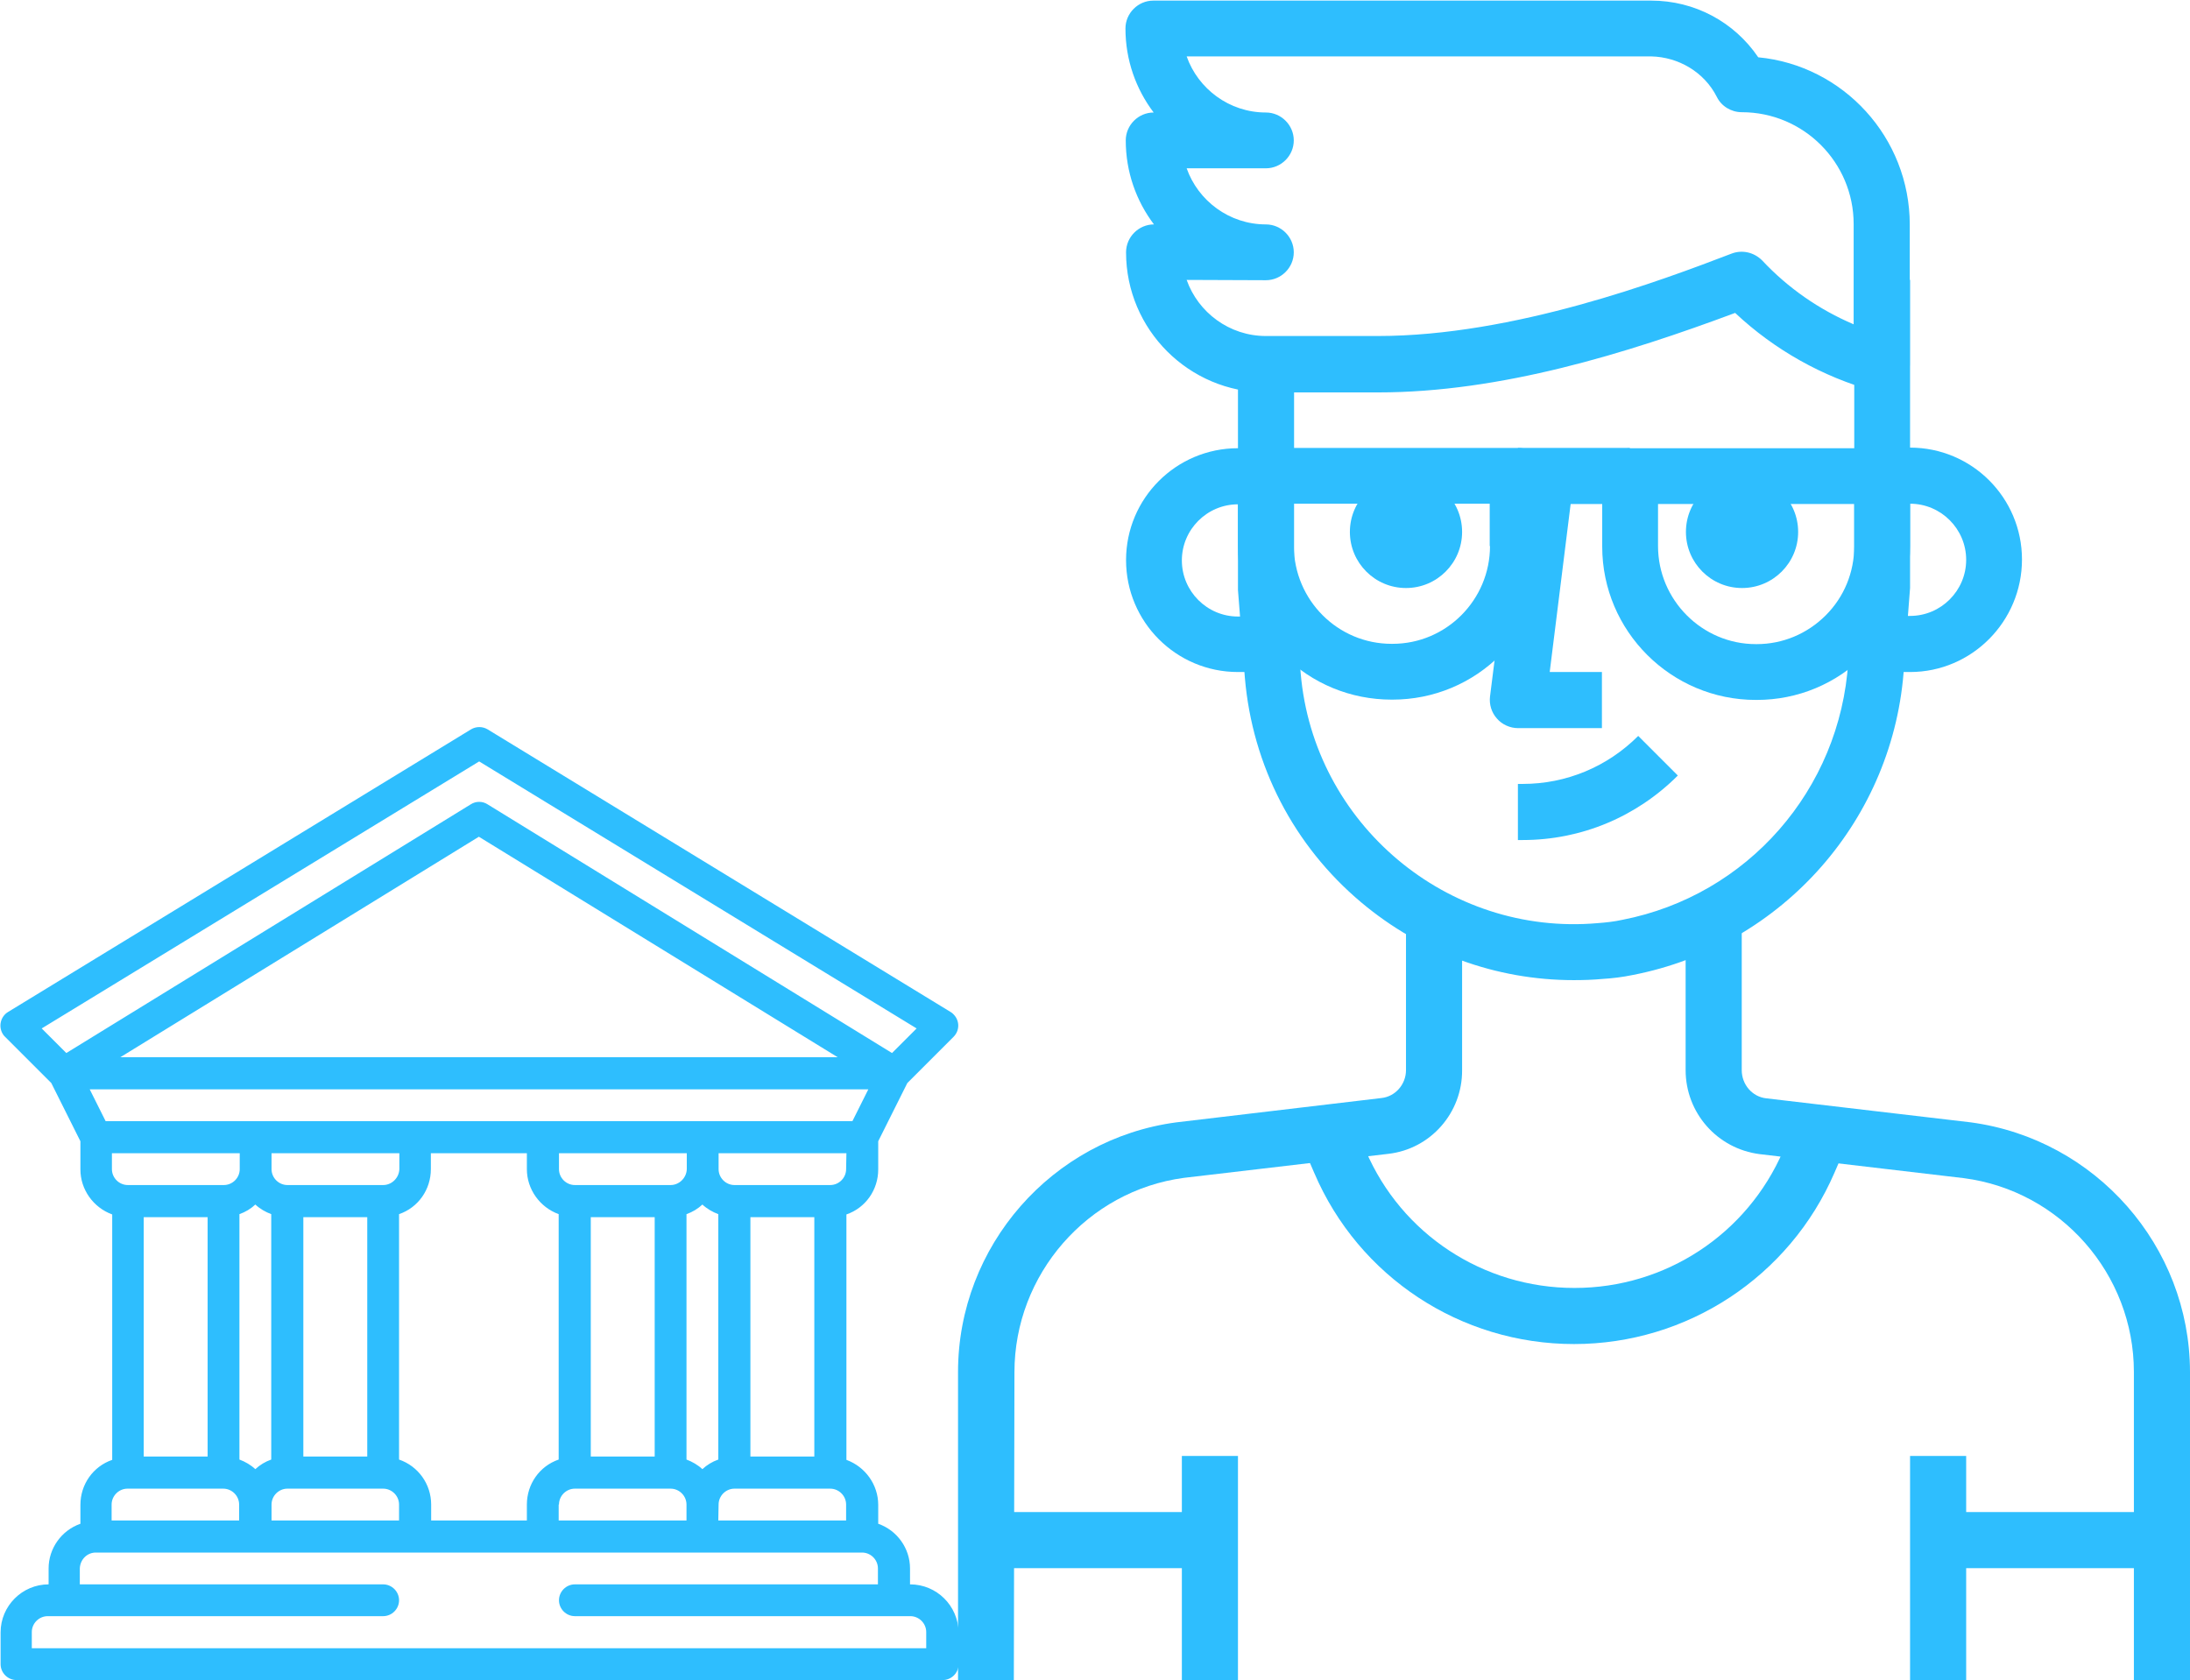 <?xml version="1.0" encoding="utf-8"?>
<!-- Generator: Adobe Illustrator 17.1.0, SVG Export Plug-In . SVG Version: 6.00 Build 0)  -->
<!DOCTYPE svg PUBLIC "-//W3C//DTD SVG 1.1//EN" "http://www.w3.org/Graphics/SVG/1.1/DTD/svg11.dtd">
<svg version="1.1" id="Capa_1" xmlns="http://www.w3.org/2000/svg" xmlns:xlink="http://www.w3.org/1999/xlink" x="0px" y="0px"
	 viewBox="-44.6 -4 729.9 560" enable-background="new -44.6 -4 729.9 560" xml:space="preserve">
<path fill="#2EBEFE" d="M489.3,238.7h-28c-2.6,0-5.3-1.2-7-3.2c-1.8-2-2.6-4.7-2.3-7.3l9.4-74.7l18.5,2.3l-8,64.2h17.4V238.7
	L489.3,238.7z"/>
<path fill="#2EBEFE" d="M462.9,276h-1.6v-18.7h1.6c14.5,0,28.2-5.7,38.5-16l13.2,13.2C500.8,268.3,482.4,276,462.9,276z"/>
<path fill="#2EBEFE" d="M592,220h-9.3v-18.7h9.3c10.3,0,18.7-8.4,18.7-18.7c0-10.3-8.4-18.7-18.7-18.7h-9.3v-18.7h9.3
	c20.6,0,37.3,16.7,37.3,37.3S612.6,220,592,220z"/>
<path fill="#2EBEFE" d="M377.3,220H368c-20.6,0-37.3-16.7-37.3-37.3s16.7-37.3,37.3-37.3h9.3v18.7H368c-10.3,0-18.7,8.4-18.7,18.7
	s8.4,18.7,18.7,18.7h9.3V220L377.3,220z"/>
<path fill="#2EBEFE" d="M479.9,322.7c-25.9,0-50.8-9.1-70.8-25.9c-22.5-18.9-36.3-45.6-38.8-74.9l-2.3-29.2v-75.4h18.7V192l2.2,28.4
	c4.3,50.2,48.9,87.7,99,83.3c2.7-0.2,5.5-0.5,8.2-1.1c41.7-8.1,72.6-43.4,75.3-86l2-25.5V89.3H592V192l-2,26
	c-3.1,50.9-40.4,93.3-90.5,103c-3.4,0.7-6.7,1.1-10,1.3C486.3,322.6,483.1,322.7,479.9,322.7z"/>
<path fill="#2EBEFE" d="M582.7,126.7c-0.9,0-1.6-0.1-2.5-0.3c-17.4-4.8-33.4-13.8-46.5-26.1c-36.2,13.5-78.1,26.5-119,26.5h-37.3
	c-25.7,0-46.7-20.9-46.7-46.7c0-5.1,4.2-9.3,9.3-9.3l0,0c-5.9-7.8-9.4-17.5-9.4-28c0-5.1,4.2-9.3,9.3-9.3l0,0
	c-5.9-7.8-9.4-17.5-9.4-28c0-5.1,4.2-9.3,9.3-9.3h165.8h0.1c14.5,0,27.7,7.1,35.7,18.9c28.3,2.7,50.5,26.7,50.5,55.8v46.7
	c0,3-1.3,5.7-3.7,7.4C586.6,126,584.7,126.7,582.7,126.7z M350.9,89.3c3.8,10.8,14.2,18.7,26.4,18.7h37.3c45.4,0,94.5-18.5,118-27.5
	c3.5-1.3,7.4-0.4,10.1,2.3c8.6,9.2,19,16.4,30.5,21.3V70.7c0-20.6-16.7-37.3-37.3-37.3c-3.5,0-6.8-2-8.3-5.1
	c-4.2-8.3-12.8-13.3-21.9-13.5H350.9c3.8,10.8,14.2,18.7,26.4,18.7c5.1,0,9.3,4.2,9.3,9.3s-4.2,9.3-9.3,9.3h-26.4
	c3.8,10.8,14.2,18.7,26.4,18.7c5.1,0,9.3,4.2,9.3,9.3c0,5.1-4.2,9.3-9.3,9.3L350.9,89.3L350.9,89.3z"/>
<path fill="#2EBEFE" d="M461.3,145.3h-84c-5.1,0-9.3,4.2-9.3,9.3v23.5c0,13.7,5.4,26.6,15.1,36.2c9.6,9.6,22.5,14.9,36.1,14.9h0.1
	h0.2c13.7,0,26.6-5.4,36.2-15.1s15-22.5,14.9-36.2v-23.3C470.7,149.6,466.4,145.3,461.3,145.3z M452,178c0,17.9-14.5,32.6-32.5,32.6
	h-0.2h-0.1c-17.9,0-32.5-14.5-32.6-32.7v-14h65.3V178H452z"/>
<path fill="#2EBEFE" d="M540.6,229.3c-28.2,0-51.2-22.9-51.2-51.1v-23.5c0-5.1,4.2-9.3,9.3-9.3h84c5.1,0,9.3,4.2,9.3,9.3V178
	c0,13.7-5.2,26.6-14.9,36.2c-9.6,9.7-22.5,15.1-36.2,15.1H540.6C540.7,229.3,540.6,229.3,540.6,229.3z M508,164v14
	c0,18,14.7,32.7,32.6,32.7h0.1h0.2c8.6,0,16.8-3.4,23-9.6c6.1-6.1,9.5-14.3,9.5-23.1v-14L508,164L508,164z"/>
<rect x="461.3" y="145.3" fill="#2EBEFE" width="37.3" height="18.7"/>
<circle fill="#2EBEFE" cx="424" cy="173.3" r="18.7"/>
<circle fill="#2EBEFE" cx="536" cy="173.3" r="18.7"/>
<path fill="#2EBEFE" d="M293.3,556h-18.6V453.3c0-41.9,31.3-77.7,72.8-83.2l68.3-8.1c4.7-0.5,8.2-4.6,8.2-9.3V304h18.7v48.7
	c0.1,14.2-10.5,26.3-24.6,27.9l-68.1,8c-32.2,4.3-56.5,32.2-56.5,64.8L293.3,556L293.3,556z"/>
<path fill="#2EBEFE" d="M685.3,556h-18.7V453.3c0-32.6-24.4-60.4-56.7-64.6l-68-8c-14.2-1.8-24.7-13.8-24.7-28V304h18.7v48.7
	c0,4.8,3.5,8.9,8.2,9.4l68.1,8c41.7,5.6,73,41.3,73.1,83.1V556L685.3,556z"/>
<path fill="#2EBEFE" d="M480,444L480,444c-37.8,0-71.8-22.4-86.6-57.1l-6-13.9l17.2-7.3l6,13.9c11.9,27.8,39.2,45.7,69.5,45.7h0.1
	c30.3,0,57.5-17.9,69.5-45.7l5.9-13.9l17.2,7.3l-6,13.9C551.8,421.6,517.7,444,480,444z"/>
<rect x="349.3" y="481.3" fill="#2EBEFE" width="18.7" height="74.7"/>
<rect x="284" y="500" fill="#2EBEFE" width="74.7" height="18.7"/>
<rect x="592" y="481.3" fill="#2EBEFE" width="18.7" height="74.7"/>
<rect x="601.3" y="500" fill="#2EBEFE" width="74.7" height="18.7"/>
<g>
	<g>
		<path fill="#2EBEFE" d="M258.7,524.1v-5.3c0-6.7-4.3-12.7-10.6-14.9v-6.3c0-6.7-4.3-12.7-10.6-15v-81.8c6.4-2.2,10.6-8.2,10.6-15
			v-9.4l9.7-19.4l15.4-15.4c2.1-2.1,2.1-5.4,0-7.5c-0.3-0.3-0.6-0.6-1-0.8l-154.3-94.2c-1.7-1-3.8-1-5.5,0l-154.3,94.2
			c-2.5,1.5-3.3,4.8-1.8,7.3c0.2,0.4,0.5,0.7,0.8,1l15.4,15.4l9.7,19.4v9.4c0,6.7,4.3,12.7,10.6,15v81.8c-6.4,2.2-10.6,8.2-10.6,15
			v6.3c-6.3,2.2-10.6,8.2-10.6,14.9v5.3c-8.8,0-16,7.2-16,16v10.6c0,2.9,2.4,5.3,5.3,5.3c0,0,0,0,0,0h308.7c2.9,0,5.3-2.4,5.3-5.3
			c0,0,0,0,0,0V540C274.7,531.2,267.6,524.1,258.7,524.1z M237.4,385.7c0,2.9-2.4,5.3-5.3,5.3h-31.9c-2.9,0-5.3-2.4-5.3-5.3v-5.3
			h42.6L237.4,385.7L237.4,385.7z M88.4,482.5v-81.8c6.4-2.2,10.6-8.2,10.6-15v-5.3H131v5.3c0,6.7,4.3,12.7,10.6,15v81.8
			c-6.4,2.2-10.6,8.2-10.6,15v5.3H99.1v-5.3C99.1,490.7,94.8,484.7,88.4,482.5z M-2,391c-2.9,0-5.3-2.4-5.3-5.3v-5.3h42.6v5.3
			c0,2.9-2.4,5.3-5.3,5.3H-2z M24.6,401.7v79.8H3.3v-79.8H24.6z M35.2,400.7c2-0.7,3.8-1.8,5.3-3.2c1.5,1.4,3.4,2.5,5.3,3.2v81.8
			c-2,0.7-3.8,1.8-5.3,3.2c-1.5-1.4-3.4-2.5-5.3-3.2V400.7z M45.9,497.5c0-2.9,2.4-5.3,5.3-5.3h31.9c2.9,0,5.3,2.4,5.3,5.3v5.3H45.9
			V497.5z M56.5,481.5v-79.8h21.3v79.8H56.5z M83.1,391H51.2c-2.9,0-5.3-2.4-5.3-5.3v-5.3h42.6v5.3C88.4,388.6,86,391,83.1,391z
			 M141.7,497.5c0-2.9,2.4-5.3,5.3-5.3h31.9c2.9,0,5.3,2.4,5.3,5.3v5.3h-42.6V497.5z M152.3,481.5v-79.8h21.3v79.8H152.3z
			 M178.9,391H147c-2.9,0-5.3-2.4-5.3-5.3v-5.3h42.6v5.3C184.2,388.6,181.8,391,178.9,391z M184.2,400.7c2-0.7,3.8-1.8,5.3-3.2
			c1.5,1.4,3.4,2.5,5.3,3.2v81.8c-2,0.7-3.8,1.8-5.3,3.2c-1.5-1.4-3.4-2.5-5.3-3.2V400.7z M194.9,497.5c0-2.9,2.4-5.3,5.3-5.3h31.9
			c2.9,0,5.3,2.4,5.3,5.3v5.3h-42.6L194.9,497.5L194.9,497.5z M205.5,481.5v-79.8h21.3v79.8H205.5z M-22.5,347l-8.2-8.2l145.8-89
			l145.8,89l-8.2,8.2l-134.8-82.9c-1.7-1.1-3.9-1.1-5.6,0L-22.5,347z M234.6,348.4H-4.5L115,274.9L234.6,348.4z M-9.4,369.7
			l-5.3-10.6h259.5l-5.3,10.6H-9.4z M-7.4,497.5c0-2.9,2.4-5.3,5.3-5.3h31.9c2.9,0,5.3,2.4,5.3,5.3v5.3H-7.4V497.5z M264.1,545.4
			H-34V540c0-2.9,2.4-5.3,5.3-5.3H83.1c2.9,0,5.3-2.4,5.3-5.3s-2.4-5.3-5.3-5.3H-18v-5.3c0.1-3,2.5-5.4,5.5-5.3h255
			c3-0.1,5.5,2.3,5.5,5.3v5.3H147c-2.9,0-5.3,2.4-5.3,5.3s2.4,5.3,5.3,5.3h111.8c2.9,0,5.3,2.4,5.3,5.3V545.4z"/>
	</g>
</g>
</svg>
